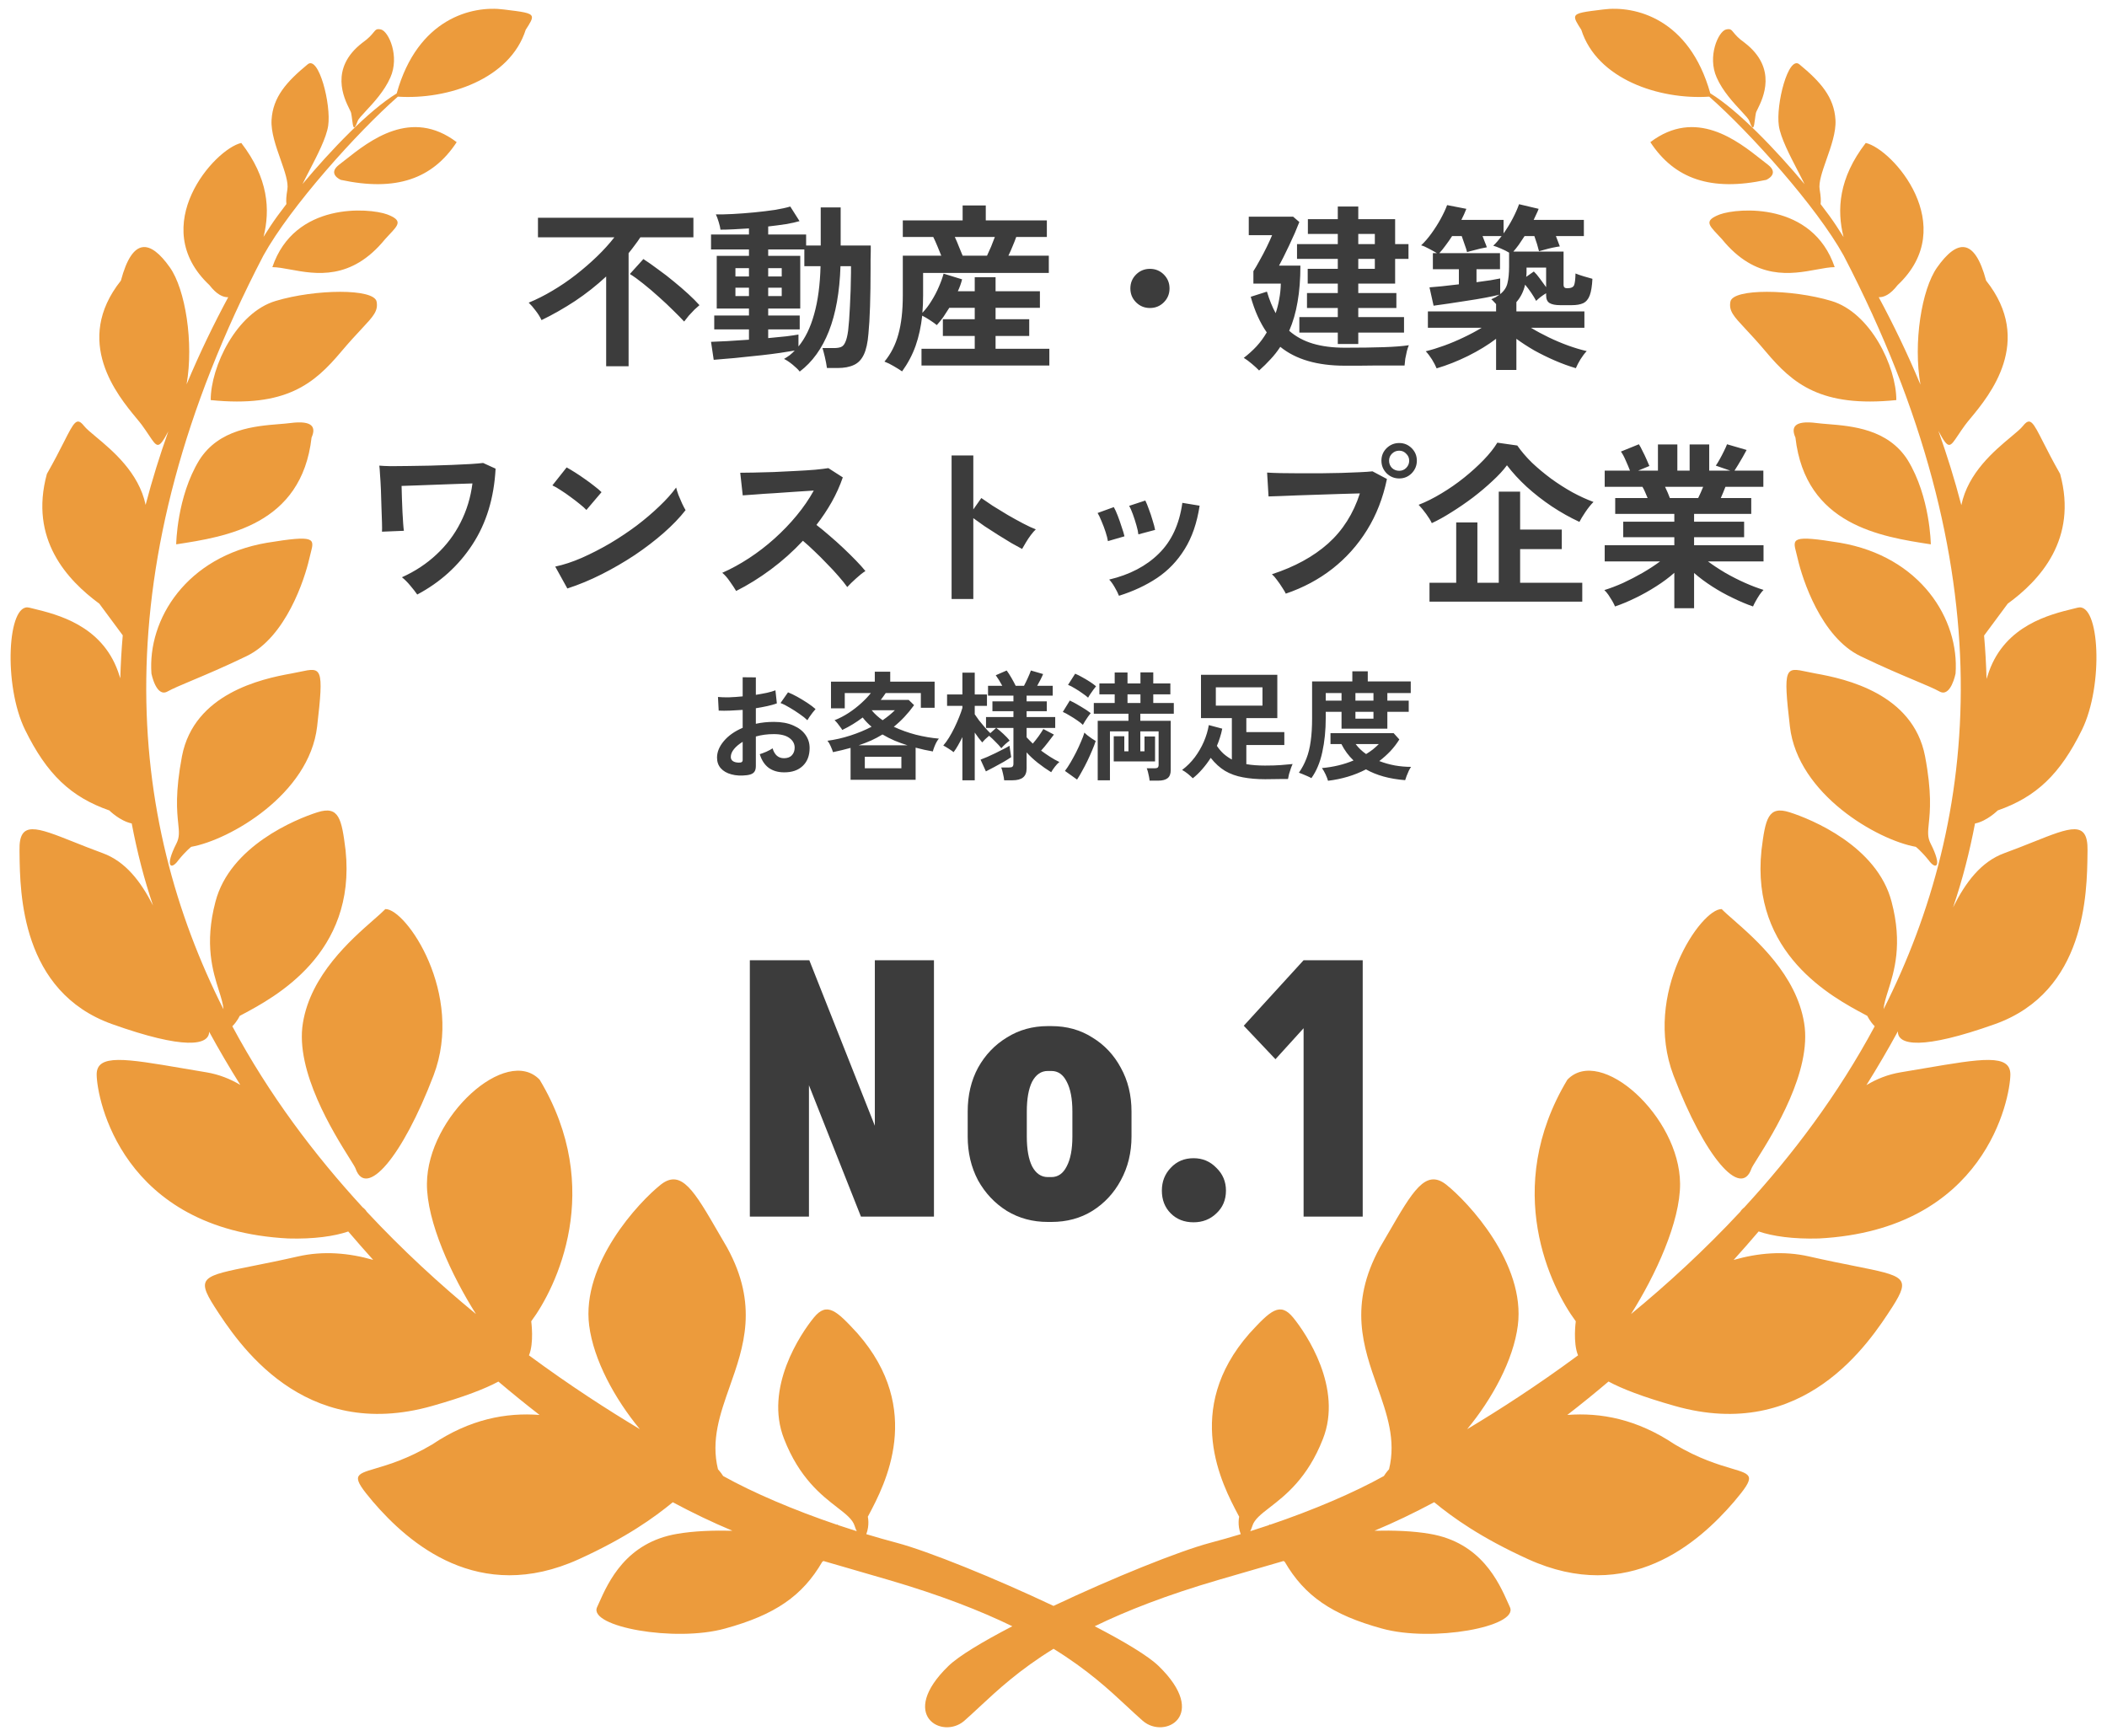 <svg width="142" height="117" viewBox="0 0 142 117" fill="none" xmlns="http://www.w3.org/2000/svg">
<path fill-rule="evenodd" clip-rule="evenodd" d="M26.813 6.514C30.198 6.734 34.378 5.323 35.429 2.008C35.731 1.539 35.905 1.269 35.836 1.094C35.744 0.857 35.211 0.792 33.956 0.639C31.819 0.358 28.144 1.237 26.734 6.299C24.863 7.435 22.291 10.126 20.388 12.405C20.523 12.126 20.684 11.815 20.854 11.488L20.854 11.488C21.386 10.463 21.997 9.286 22.117 8.478C22.33 7.038 21.478 3.714 20.733 4.337C19.312 5.51 18.39 6.541 18.301 8.087C18.255 8.893 18.594 9.859 18.905 10.742C19.19 11.553 19.451 12.295 19.366 12.78C19.289 13.224 19.276 13.54 19.302 13.753C18.858 14.328 18.49 14.836 18.23 15.233C18.076 15.47 17.919 15.713 17.761 15.963C18.219 14.135 18.087 12.005 16.261 9.635C14.45 10.043 9.871 15.234 14.113 19.216C14.611 19.86 15.041 20.045 15.381 20.032C14.428 21.802 13.469 23.769 12.575 25.905C13.067 23.094 12.492 19.5 11.449 18.024C10.118 16.14 8.929 15.98 8.148 18.913C4.898 23.003 7.928 26.659 9.191 28.184C9.35 28.375 9.48 28.533 9.568 28.654C9.758 28.914 9.911 29.144 10.04 29.337L10.04 29.337C10.31 29.742 10.47 29.982 10.635 29.986C10.815 29.99 11.001 29.716 11.345 29.075C10.781 30.656 10.263 32.31 9.814 34.027C9.354 31.85 7.581 30.371 6.472 29.446C6.107 29.142 5.814 28.897 5.663 28.707C5.171 28.088 4.993 28.439 4.306 29.792C4.027 30.343 3.663 31.059 3.16 31.942C1.953 36.351 4.545 39.106 6.693 40.688L8.273 42.822C8.19 43.775 8.134 44.74 8.107 45.716C8.058 45.56 8.007 45.406 7.953 45.257C6.839 42.143 3.856 41.416 2.272 41.029C2.165 41.003 2.064 40.978 1.971 40.955C0.498 40.581 0.214 46.181 1.687 49.185C3.16 52.189 4.775 53.718 7.367 54.624C7.367 54.624 8.074 55.333 8.877 55.501C9.056 56.448 9.268 57.4 9.515 58.357C9.744 59.24 10.011 60.132 10.314 61.033C9.489 59.411 8.458 58.065 6.924 57.504C6.209 57.243 5.566 56.987 4.993 56.758C2.446 55.745 1.271 55.277 1.315 57.309C1.316 57.382 1.317 57.458 1.317 57.539L1.317 57.539L1.317 57.539C1.349 60.202 1.429 66.832 7.545 69.023C12.418 70.76 14.088 70.465 14.096 69.541C14.748 70.737 15.45 71.933 16.195 73.124C15.511 72.717 14.76 72.418 13.917 72.276C13.362 72.184 12.837 72.095 12.344 72.011L12.343 72.01C8.442 71.346 6.5 71.015 6.515 72.436C6.533 74.035 8.184 82.888 19.42 83.474C21.152 83.524 22.54 83.323 23.471 83.003C24.021 83.648 24.581 84.286 25.15 84.917C23.517 84.451 21.797 84.297 20.093 84.683C18.886 84.958 17.873 85.16 17.039 85.326C13.656 86.001 13.196 86.093 14.449 88.061C16.029 90.514 20.413 97.233 29.128 94.762C31.291 94.15 32.697 93.6 33.589 93.12C34.505 93.896 35.43 94.647 36.363 95.369C34.11 95.197 31.675 95.648 29.128 97.357C27.488 98.33 26.178 98.718 25.311 98.975C23.879 99.399 23.653 99.466 25.134 101.215C27.531 104.006 32.252 108.165 39.015 105.09C42.221 103.632 44.095 102.278 45.341 101.253C46.687 101.973 48.029 102.616 49.361 103.173C48.074 103.144 46.771 103.186 45.636 103.383C42.186 103.965 40.999 106.626 40.366 108.046C40.321 108.145 40.28 108.239 40.24 108.325C39.637 109.64 45.476 110.707 48.867 109.765C52.239 108.841 54.085 107.561 55.416 105.268L55.426 105.261L55.439 105.252L55.463 105.235L55.495 105.213L56.513 105.508L56.516 105.509L56.517 105.509L56.522 105.51C57.743 105.864 58.868 106.19 59.907 106.494C63.388 107.513 66.083 108.568 68.224 109.611C66.225 110.648 64.617 111.612 63.919 112.289C60.493 115.613 63.511 117.266 64.984 115.986C65.319 115.692 65.659 115.376 66.017 115.042C67.24 113.904 68.69 112.554 71.001 111.13C73.312 112.554 74.763 113.904 75.985 115.043L75.985 115.043L75.986 115.044L75.987 115.044L75.987 115.045C76.345 115.378 76.683 115.693 77.018 115.986C78.492 117.266 81.509 115.613 78.083 112.289C77.385 111.612 75.777 110.648 73.778 109.611C75.918 108.568 78.614 107.512 82.095 106.494C83.136 106.189 84.264 105.862 85.489 105.508L86.506 105.213C86.556 105.249 86.585 105.268 86.585 105.268C87.916 107.561 89.763 108.841 93.135 109.765C96.525 110.707 102.365 109.64 101.761 108.325C101.747 108.293 101.732 108.26 101.717 108.226C101.691 108.169 101.664 108.109 101.636 108.046L101.636 108.046C101.003 106.626 99.816 103.965 96.365 103.383C95.228 103.185 93.921 103.144 92.632 103.173C93.965 102.615 95.309 101.971 96.655 101.25C97.902 102.275 99.776 103.63 102.986 105.09C109.748 108.165 114.47 104.006 116.866 101.215C118.347 99.466 118.121 99.399 116.69 98.975C115.823 98.718 114.513 98.33 112.872 97.357C110.321 95.645 107.882 95.196 105.626 95.369C106.561 94.646 107.488 93.894 108.406 93.116C109.297 93.598 110.705 94.149 112.873 94.762C121.588 97.233 125.972 90.514 127.552 88.061C128.805 86.093 128.345 86.001 124.962 85.326C124.128 85.16 123.116 84.958 121.908 84.683C120.199 84.296 118.474 84.452 116.838 84.921C117.409 84.288 117.971 83.647 118.523 83C119.454 83.321 120.845 83.524 122.583 83.474C133.818 82.888 135.469 74.035 135.487 72.436C135.503 71.015 133.56 71.346 129.66 72.01C129.166 72.094 128.641 72.184 128.085 72.276C127.233 72.419 126.475 72.723 125.786 73.138C126.539 71.932 127.248 70.722 127.907 69.512C127.88 70.459 129.534 70.778 134.458 69.023C140.574 66.832 140.653 60.202 140.685 57.539C140.686 57.459 140.687 57.382 140.688 57.309C140.717 55.28 139.555 55.743 137.02 56.754L137.019 56.754L137.019 56.754C136.444 56.984 135.798 57.241 135.079 57.504C133.505 58.08 132.46 59.481 131.625 61.159C131.947 60.21 132.229 59.269 132.469 58.339C132.715 57.39 132.926 56.445 133.104 55.505C133.915 55.345 134.635 54.624 134.635 54.624C137.227 53.718 138.842 52.189 140.315 49.185C141.788 46.181 141.505 40.581 140.031 40.955C139.938 40.978 139.837 41.003 139.73 41.029C138.146 41.416 135.163 42.143 134.049 45.257C133.99 45.42 133.934 45.589 133.882 45.761C133.856 44.775 133.8 43.8 133.716 42.837L135.309 40.688C137.456 39.124 140.048 36.351 138.841 31.942C138.338 31.059 137.975 30.343 137.695 29.792C137.008 28.439 136.83 28.088 136.338 28.707C136.187 28.897 135.894 29.142 135.529 29.446L135.529 29.446L135.529 29.446C134.417 30.374 132.637 31.859 132.183 34.047C131.73 32.31 131.207 30.638 130.636 29.041C130.992 29.706 131.182 29.99 131.365 29.986C131.53 29.982 131.69 29.742 131.96 29.337C132.089 29.144 132.242 28.914 132.433 28.654C132.52 28.533 132.65 28.375 132.809 28.184C134.072 26.659 137.102 23.003 133.853 18.913C133.072 15.98 131.882 16.14 130.551 18.024C129.505 19.504 128.931 23.112 129.429 25.927C128.533 23.783 127.572 21.808 126.615 20.031C126.956 20.047 127.388 19.863 127.889 19.216C132.131 15.234 127.552 10.043 125.741 9.635C123.91 12.012 123.783 14.147 124.245 15.978C124.079 15.716 123.915 15.462 123.754 15.215C123.498 14.823 123.136 14.322 122.699 13.757C122.726 13.544 122.713 13.227 122.636 12.78C122.551 12.295 122.812 11.553 123.097 10.742C123.408 9.859 123.747 8.893 123.701 8.087C123.612 6.541 122.689 5.51 121.269 4.337C120.524 3.714 119.672 7.038 119.885 8.478C120.004 9.286 120.616 10.463 121.148 11.488C121.319 11.818 121.482 12.131 121.617 12.412C119.717 10.133 117.14 7.434 115.263 6.289C113.851 1.236 110.18 0.358 108.044 0.639C106.789 0.792 106.256 0.857 106.164 1.094C106.095 1.269 106.269 1.539 106.571 2.008C107.622 5.325 111.806 6.736 115.192 6.514C117.941 8.934 122.429 13.93 124.251 17.224C135.232 38.338 133.416 55.2 126.943 68.022C126.966 67.666 127.095 67.257 127.249 66.769C127.657 65.48 128.239 63.639 127.481 60.775C126.505 57.024 122.068 55.211 120.612 54.749C119.157 54.287 118.979 55.176 118.713 57.309C117.985 64.284 123.482 67.212 125.693 68.389L125.848 68.472C125.848 68.472 126.006 68.829 126.345 69.172C123.873 73.779 120.81 77.845 117.555 81.38C117.434 81.473 117.345 81.569 117.289 81.667C114.879 84.256 112.369 86.555 109.922 88.569C111.576 85.95 113.248 82.333 113.228 79.777C113.193 75.245 107.85 70.445 105.631 72.774C101.212 80.133 104.531 86.817 106.199 89.056C106.199 89.056 105.998 90.516 106.353 91.352C103.571 93.407 100.989 95.063 98.877 96.328C100.575 94.274 101.996 91.663 102.293 89.34C102.826 85.18 98.956 81.02 97.448 79.829C96.075 78.775 95.205 80.278 93.572 83.1L93.57 83.103L93.569 83.104L93.564 83.112C93.384 83.424 93.194 83.753 92.992 84.096C90.879 87.952 91.88 90.788 92.818 93.447C93.472 95.299 94.095 97.064 93.614 99.027C93.614 99.027 93.415 99.245 93.265 99.486C91.247 100.61 88.52 101.776 85.585 102.772C85.576 102.757 85.568 102.749 85.559 102.749C85.548 102.748 85.536 102.762 85.521 102.794C85.104 102.934 84.683 103.072 84.259 103.205C84.31 103.109 84.358 102.991 84.401 102.85C84.537 102.405 84.987 102.056 85.584 101.594C86.632 100.783 88.129 99.623 89.158 96.984C90.507 93.553 88.04 89.892 87.153 88.807C86.265 87.723 85.626 88.328 84.206 89.874C79.697 95.015 82.372 100.071 83.441 102.091L83.514 102.228C83.514 102.228 83.379 102.784 83.618 103.403C82.936 103.61 82.249 103.806 81.562 103.988C79.453 104.548 74.968 106.362 71.001 108.24C67.034 106.362 62.549 104.548 60.44 103.988C59.753 103.806 59.065 103.61 58.383 103.403C58.621 102.784 58.486 102.228 58.486 102.228L58.559 102.091C59.628 100.071 62.303 95.015 57.794 89.874C56.374 88.328 55.735 87.723 54.848 88.807C53.96 89.892 51.493 93.553 52.842 96.984C53.871 99.623 55.368 100.783 56.416 101.594C57.013 102.056 57.464 102.405 57.599 102.85C57.642 102.991 57.69 103.109 57.741 103.205C57.318 103.072 56.897 102.934 56.481 102.794C56.466 102.762 56.454 102.748 56.442 102.749C56.434 102.749 56.425 102.757 56.416 102.772C53.48 101.776 50.753 100.61 48.736 99.485C48.585 99.244 48.387 99.027 48.387 99.027C47.906 97.064 48.529 95.299 49.182 93.447C50.121 90.788 51.122 87.952 49.008 84.096C48.804 83.749 48.612 83.416 48.429 83.1L48.429 83.1C46.796 80.278 45.926 78.775 44.553 79.829C43.044 81.02 39.175 85.18 39.707 89.34C40.005 91.662 41.425 94.273 43.123 96.327C41.011 95.062 38.43 93.406 35.649 91.352C36.003 90.515 35.802 89.056 35.802 89.056C37.47 86.817 40.789 80.133 36.37 72.774C34.151 70.445 28.808 75.245 28.773 79.777C28.753 82.332 30.424 85.949 32.078 88.568C29.632 86.554 27.124 84.256 24.714 81.668C24.657 81.57 24.569 81.472 24.446 81.379C21.191 77.844 18.129 73.779 15.658 69.172C15.997 68.829 16.154 68.472 16.154 68.472L16.31 68.389C18.521 67.212 24.018 64.284 23.29 57.309C23.024 55.176 22.846 54.287 21.391 54.749C19.935 55.211 15.498 57.024 14.521 60.775C13.764 63.639 14.346 65.48 14.754 66.769C14.908 67.258 15.037 67.667 15.06 68.023C8.586 55.202 6.769 38.339 17.751 17.224C19.576 13.924 24.078 8.916 26.813 6.514ZM10.206 45.399C9.94 41.737 12.567 37.506 17.998 36.582C21.261 36.048 21.197 36.291 20.942 37.262L20.942 37.262L20.942 37.263C20.908 37.391 20.871 37.531 20.838 37.684C20.537 38.999 19.276 42.946 16.614 44.225C15.142 44.938 13.895 45.463 12.947 45.862L12.947 45.862L12.947 45.862L12.947 45.862C12.192 46.18 11.627 46.418 11.289 46.607C10.526 47.034 10.206 45.399 10.206 45.399ZM21.372 48.972C20.839 53.54 15.479 56.615 12.887 57.077C12.887 57.077 12.532 57.344 12.017 57.984C11.538 58.659 11.076 58.446 11.893 56.846C12.107 56.426 12.07 56.067 12.01 55.49C11.927 54.676 11.798 53.428 12.266 50.962C13.082 46.75 17.626 45.754 19.614 45.399C19.839 45.359 20.043 45.316 20.226 45.277L20.226 45.276L20.227 45.276C21.674 44.969 21.844 44.932 21.372 48.972ZM23.554 78.068C23.78 78.429 23.933 78.672 23.964 78.764C24.674 80.808 27.106 78.017 29.218 72.489C31.313 66.979 27.355 61.237 25.97 61.273C25.785 61.465 25.507 61.709 25.171 62.003C23.646 63.341 20.938 65.716 20.414 68.952C19.874 72.198 22.505 76.394 23.554 78.068ZM11.875 36.689C15.247 36.173 20.324 35.391 20.998 29.49C21.3 28.814 21.105 28.317 19.578 28.512C19.352 28.541 19.09 28.563 18.804 28.586C17.182 28.718 14.764 28.916 13.437 31.001C11.91 33.489 11.875 36.689 11.875 36.689ZM14.2 26.966C19.277 27.481 21.176 25.864 22.986 23.713C23.543 23.052 23.999 22.563 24.359 22.178C25.17 21.31 25.493 20.963 25.383 20.335C25.223 19.429 21.247 19.482 18.584 20.282C15.94 21.064 14.2 24.708 14.2 26.966ZM19.568 18.166C19.108 18.082 18.698 18.006 18.355 18.006C19.846 13.598 24.869 14.007 26.094 14.451C27.142 14.852 26.865 15.146 26.251 15.799C26.158 15.898 26.057 16.005 25.952 16.122C23.673 18.922 21.274 18.48 19.568 18.166ZM22.968 12.123C26.678 12.922 29.145 12.069 30.778 9.581C27.717 7.261 24.921 9.471 23.282 10.767L23.282 10.767C23.125 10.891 22.979 11.007 22.844 11.109C22.045 11.732 22.968 12.123 22.968 12.123ZM23.554 7.361C23.613 7.48 23.655 7.565 23.663 7.607C23.693 7.751 23.714 7.917 23.733 8.072V8.072C23.793 8.547 23.838 8.91 24.106 8.158C24.151 8.024 24.369 7.79 24.658 7.479L24.658 7.479C25.172 6.928 25.91 6.135 26.307 5.225C26.946 3.803 26.201 2.132 25.686 1.99C25.39 1.921 25.33 1.994 25.17 2.189C25.043 2.345 24.852 2.579 24.426 2.879C22.184 4.605 23.192 6.632 23.554 7.361ZM131.794 45.399C132.06 41.737 129.433 37.506 124.002 36.582C120.739 36.048 120.803 36.291 121.058 37.262C121.092 37.39 121.129 37.531 121.162 37.684C121.463 38.999 122.724 42.946 125.386 44.225C126.859 44.938 128.105 45.463 129.053 45.862C129.808 46.18 130.373 46.418 130.711 46.607C131.474 47.034 131.794 45.399 131.794 45.399ZM129.114 57.077C126.523 56.615 121.162 53.54 120.63 48.972C120.157 44.932 120.328 44.969 121.775 45.276L121.775 45.276L121.775 45.277C121.958 45.316 122.162 45.359 122.387 45.399C124.375 45.754 128.919 46.75 129.736 50.962C130.203 53.428 130.075 54.676 129.991 55.49C129.932 56.067 129.895 56.426 130.108 56.846C130.925 58.446 130.463 58.659 129.984 57.984C129.469 57.344 129.114 57.077 129.114 57.077ZM118.449 78.068C118.223 78.429 118.07 78.672 118.039 78.764C117.329 80.808 114.897 78.017 112.785 72.489C110.69 66.979 114.648 61.237 116.033 61.273C116.218 61.465 116.496 61.709 116.832 62.003L116.832 62.003C118.357 63.341 121.065 65.716 121.589 68.952C122.129 72.198 119.498 76.394 118.449 78.068ZM130.126 36.689C126.753 36.173 121.677 35.391 121.002 29.49C120.7 28.814 120.896 28.317 122.422 28.512C122.648 28.541 122.91 28.563 123.196 28.586C124.818 28.718 127.236 28.916 128.564 31.001C130.09 33.489 130.126 36.689 130.126 36.689ZM127.802 26.966C122.725 27.481 120.826 25.864 119.015 23.713C118.459 23.052 118.003 22.563 117.643 22.178C116.832 21.31 116.508 20.963 116.619 20.335C116.779 19.429 120.755 19.482 123.417 20.282C126.062 21.064 127.802 24.708 127.802 26.966ZM123.648 18.006C123.304 18.006 122.895 18.082 122.435 18.166C120.729 18.48 118.329 18.922 116.051 16.122C115.945 16.005 115.844 15.898 115.751 15.799C115.137 15.146 114.861 14.852 115.909 14.451C117.133 14.007 122.157 13.598 123.648 18.006ZM111.224 9.581C112.857 12.069 115.324 12.922 119.034 12.123C119.034 12.123 119.957 11.732 119.158 11.109C119.023 11.007 118.876 10.891 118.719 10.767L118.719 10.767C117.08 9.471 114.285 7.261 111.224 9.581ZM118.449 7.361L118.449 7.361C118.811 6.632 119.819 4.605 117.577 2.879C117.151 2.579 116.96 2.345 116.832 2.189C116.673 1.994 116.613 1.921 116.317 1.99C115.802 2.132 115.056 3.803 115.695 5.225C116.093 6.135 116.831 6.928 117.345 7.479L117.345 7.479C117.634 7.79 117.852 8.024 117.896 8.158C118.164 8.91 118.21 8.547 118.269 8.072L118.27 8.072C118.289 7.917 118.31 7.751 118.34 7.607C118.348 7.565 118.39 7.48 118.449 7.361Z" fill="#EC9B3C"/>
<path d="M40.852 24.684V18.636C40.196 19.244 39.496 19.796 38.752 20.292C38.008 20.78 37.256 21.208 36.496 21.576C36.4 21.368 36.268 21.156 36.1 20.94C35.94 20.724 35.784 20.544 35.632 20.4C36.16 20.184 36.692 19.916 37.228 19.596C37.772 19.276 38.296 18.92 38.8 18.528C39.312 18.128 39.788 17.716 40.228 17.292C40.676 16.86 41.068 16.428 41.404 15.996H36.256V14.676H46.732V15.996H43.156C43.036 16.18 42.908 16.36 42.772 16.536C42.644 16.712 42.508 16.888 42.364 17.064V24.684H40.852ZM46.108 21.672C45.916 21.464 45.668 21.212 45.364 20.916C45.068 20.62 44.744 20.316 44.392 20.004C44.04 19.684 43.692 19.388 43.348 19.116C43.012 18.844 42.712 18.628 42.448 18.468L43.36 17.46C43.68 17.668 44.016 17.904 44.368 18.168C44.728 18.424 45.08 18.696 45.424 18.984C45.768 19.264 46.088 19.54 46.384 19.812C46.68 20.084 46.932 20.336 47.14 20.568C47.052 20.64 46.94 20.74 46.804 20.868C46.676 20.996 46.548 21.132 46.42 21.276C46.3 21.42 46.196 21.552 46.108 21.672ZM53.896 25.044C53.792 24.908 53.632 24.752 53.416 24.576C53.2 24.4 53.008 24.272 52.84 24.192C52.976 24.112 53.104 24.028 53.224 23.94C53.344 23.844 53.456 23.74 53.56 23.628C53.288 23.676 52.96 23.728 52.576 23.784C52.192 23.84 51.784 23.892 51.352 23.94C50.92 23.988 50.496 24.032 50.08 24.072C49.664 24.12 49.284 24.156 48.94 24.18C48.596 24.212 48.316 24.236 48.1 24.252L47.92 23.04C48.184 23.032 48.544 23.016 49 22.992C49.464 22.96 49.956 22.928 50.476 22.896V22.2H48.136V21.264H50.476V20.796H48.304V17.244H50.476V16.812H47.92V15.804H50.476V15.396C50.116 15.42 49.768 15.44 49.432 15.456C49.104 15.472 48.812 15.48 48.556 15.48C48.54 15.344 48.5 15.172 48.436 14.964C48.372 14.748 48.308 14.576 48.244 14.448C48.556 14.456 48.94 14.448 49.396 14.424C49.852 14.4 50.328 14.364 50.824 14.316C51.32 14.268 51.784 14.212 52.216 14.148C52.648 14.076 52.996 14 53.26 13.92L53.884 14.904C53.644 14.976 53.336 15.044 52.96 15.108C52.592 15.164 52.196 15.216 51.772 15.264V15.804H54.328V16.548H55.312V13.98H56.656V16.548H58.684C58.684 16.612 58.684 16.736 58.684 16.92C58.684 17.104 58.68 17.304 58.672 17.52C58.672 17.736 58.672 17.928 58.672 18.096C58.672 19.04 58.66 19.888 58.636 20.64C58.612 21.392 58.576 22.008 58.528 22.488C58.48 23.096 58.376 23.568 58.216 23.904C58.056 24.24 57.832 24.472 57.544 24.6C57.256 24.736 56.892 24.804 56.452 24.804H55.732C55.7 24.572 55.652 24.32 55.588 24.048C55.524 23.784 55.472 23.588 55.432 23.46H56.2C56.4 23.46 56.56 23.436 56.68 23.388C56.8 23.34 56.896 23.232 56.968 23.064C57.048 22.896 57.112 22.636 57.16 22.284C57.208 21.884 57.248 21.34 57.28 20.652C57.32 19.956 57.344 19.2 57.352 18.384V17.94H56.644C56.588 19.676 56.328 21.136 55.864 22.32C55.4 23.496 54.744 24.404 53.896 25.044ZM53.812 23.352C54.268 22.8 54.62 22.076 54.868 21.18C55.124 20.276 55.268 19.196 55.3 17.94H54.208V16.812H51.772V17.244H53.932V20.796H51.772V21.264H53.896V22.2H51.772V22.788C52.22 22.748 52.628 22.708 52.996 22.668C53.364 22.62 53.636 22.58 53.812 22.548V23.352ZM49.564 19.956H50.476V19.392H49.564V19.956ZM51.772 19.956H52.684V19.392H51.772V19.956ZM49.564 18.636H50.476V18.072H49.564V18.636ZM51.772 18.636H52.684V18.072H51.772V18.636ZM60.796 25.032C60.62 24.912 60.428 24.792 60.22 24.672C60.02 24.552 59.816 24.452 59.608 24.372C60.04 23.852 60.352 23.24 60.544 22.536C60.744 21.824 60.844 20.952 60.844 19.92V17.232H63.436C63.356 17.024 63.268 16.808 63.172 16.584C63.076 16.352 62.984 16.148 62.896 15.972H60.844V14.856H64.876V13.848H66.436V14.856H70.552V15.972H68.488C68.424 16.156 68.344 16.36 68.248 16.584C68.16 16.808 68.064 17.024 67.96 17.232H70.684V18.396H62.212V19.92C62.212 20.12 62.208 20.32 62.2 20.52C62.192 20.712 62.18 20.9 62.164 21.084C62.388 20.852 62.592 20.584 62.776 20.28C62.968 19.976 63.132 19.664 63.268 19.344C63.412 19.016 63.52 18.716 63.592 18.444L64.84 18.828C64.808 18.956 64.768 19.088 64.72 19.224C64.672 19.36 64.616 19.496 64.552 19.632H65.692V18.684H67.096V19.632H70.084V20.748H67.096V21.516H69.364V22.644H67.096V23.508H70.72V24.636H62.104V23.508H65.692V22.644H63.544V21.516H65.692V20.748H63.976C63.848 20.956 63.716 21.16 63.58 21.36C63.444 21.552 63.296 21.736 63.136 21.912C63.008 21.808 62.852 21.696 62.668 21.576C62.484 21.456 62.312 21.356 62.152 21.276C62.072 22.012 61.924 22.688 61.708 23.304C61.492 23.912 61.188 24.488 60.796 25.032ZM64.876 17.232H66.52C66.608 17.048 66.7 16.844 66.796 16.62C66.892 16.388 66.976 16.172 67.048 15.972H64.348C64.444 16.172 64.536 16.388 64.624 16.62C64.72 16.844 64.804 17.048 64.876 17.232ZM77.5 20.76C77.132 20.76 76.82 20.632 76.564 20.376C76.308 20.12 76.18 19.808 76.18 19.44C76.18 19.072 76.308 18.76 76.564 18.504C76.82 18.248 77.132 18.12 77.5 18.12C77.868 18.12 78.18 18.248 78.436 18.504C78.692 18.76 78.82 19.072 78.82 19.44C78.82 19.808 78.692 20.12 78.436 20.376C78.18 20.632 77.868 20.76 77.5 20.76ZM90.16 23.184V22.416H87.568V21.372H90.16V20.76H88.084V19.752H90.16V19.116H88.132V18.12H90.16V17.448H87.412V16.452H90.16V15.768H88.144V14.772H90.16V13.92H91.54V14.772H94.024V16.452H94.924V17.448H94.024V19.116H91.54V19.752H94.108V20.76H91.54V21.372H94.624V22.416H91.54V23.184H90.16ZM84.856 24.972C84.744 24.852 84.584 24.704 84.376 24.528C84.168 24.352 83.984 24.216 83.824 24.12C84.128 23.888 84.412 23.632 84.676 23.352C84.94 23.064 85.172 22.748 85.372 22.404C84.916 21.748 84.556 20.948 84.292 20.004L85.384 19.656C85.552 20.216 85.748 20.7 85.972 21.108C86.076 20.804 86.156 20.488 86.212 20.16C86.276 19.824 86.312 19.476 86.32 19.116H84.472V18.276C84.592 18.092 84.732 17.852 84.892 17.556C85.06 17.26 85.22 16.956 85.372 16.644C85.524 16.332 85.644 16.068 85.732 15.852H84.16V14.604H87.148L87.568 14.964C87.488 15.172 87.388 15.416 87.268 15.696C87.148 15.968 87.02 16.248 86.884 16.536C86.748 16.824 86.62 17.088 86.5 17.328C86.38 17.568 86.28 17.76 86.2 17.904H87.64C87.64 18.816 87.576 19.632 87.448 20.352C87.328 21.064 87.14 21.712 86.884 22.296C87.332 22.688 87.864 22.976 88.48 23.16C89.096 23.344 89.816 23.436 90.64 23.436C91.664 23.436 92.532 23.424 93.244 23.4C93.964 23.376 94.532 23.332 94.948 23.268C94.908 23.356 94.864 23.488 94.816 23.664C94.776 23.832 94.74 24.004 94.708 24.18C94.684 24.356 94.668 24.508 94.66 24.636C94.436 24.636 94.148 24.636 93.796 24.636C93.452 24.636 93.084 24.636 92.692 24.636C92.3 24.644 91.924 24.648 91.564 24.648C91.204 24.648 90.896 24.648 90.64 24.648C88.776 24.648 87.324 24.224 86.284 23.376C86.092 23.672 85.876 23.948 85.636 24.204C85.396 24.468 85.136 24.724 84.856 24.972ZM91.54 16.452H92.656V15.768H91.54V16.452ZM91.54 18.12H92.656V17.448H91.54V18.12ZM100.828 24.936V22.836C100.292 23.244 99.664 23.628 98.944 23.988C98.232 24.34 97.524 24.62 96.82 24.828C96.748 24.652 96.644 24.452 96.508 24.228C96.372 24.012 96.232 23.828 96.088 23.676C96.48 23.58 96.896 23.452 97.336 23.292C97.776 23.132 98.212 22.948 98.644 22.74C99.084 22.532 99.488 22.316 99.856 22.092H96.232V20.988H100.828V20.496C100.772 20.432 100.716 20.372 100.66 20.316C100.612 20.26 100.56 20.212 100.504 20.172C100.616 20.124 100.716 20.076 100.804 20.028C100.892 19.972 100.976 19.916 101.056 19.86C100.808 19.924 100.492 19.992 100.108 20.064C99.724 20.136 99.316 20.204 98.884 20.268C98.452 20.332 98.036 20.396 97.636 20.46C97.236 20.516 96.896 20.564 96.616 20.604L96.34 19.368C96.524 19.352 96.796 19.328 97.156 19.296C97.516 19.256 97.904 19.212 98.32 19.164V18.144H96.568V17.064H96.844C96.7 16.976 96.52 16.876 96.304 16.764C96.088 16.644 95.912 16.568 95.776 16.536C96.016 16.312 96.248 16.044 96.472 15.732C96.704 15.412 96.912 15.084 97.096 14.748C97.28 14.412 97.424 14.104 97.528 13.824L98.824 14.076C98.776 14.196 98.724 14.32 98.668 14.448C98.612 14.568 98.552 14.692 98.488 14.82H101.332V15.732C101.556 15.42 101.76 15.088 101.944 14.736C102.128 14.384 102.272 14.06 102.376 13.764L103.696 14.076C103.656 14.188 103.604 14.308 103.54 14.436C103.484 14.556 103.424 14.684 103.36 14.82H106.744V15.912H104.86C104.972 16.192 105.06 16.424 105.124 16.608C104.996 16.624 104.836 16.652 104.644 16.692C104.46 16.732 104.284 16.776 104.116 16.824C103.948 16.864 103.816 16.9 103.72 16.932C103.688 16.796 103.644 16.636 103.588 16.452C103.532 16.268 103.472 16.088 103.408 15.912H102.748C102.62 16.112 102.492 16.304 102.364 16.488C102.236 16.664 102.112 16.82 101.992 16.956H105.376V19.212C105.376 19.356 105.456 19.428 105.616 19.428C105.872 19.428 106.028 19.36 106.084 19.224C106.14 19.088 106.172 18.824 106.18 18.432C106.308 18.488 106.492 18.552 106.732 18.624C106.972 18.696 107.168 18.752 107.32 18.792C107.296 19.28 107.236 19.652 107.14 19.908C107.044 20.164 106.896 20.34 106.696 20.436C106.504 20.524 106.248 20.568 105.928 20.568H105.148C104.828 20.568 104.588 20.52 104.428 20.424C104.276 20.328 104.2 20.156 104.2 19.908V19.764C104.08 19.836 103.956 19.92 103.828 20.016C103.708 20.112 103.608 20.2 103.528 20.28C103.44 20.112 103.328 19.928 103.192 19.728C103.056 19.528 102.92 19.348 102.784 19.188C102.68 19.644 102.484 20.036 102.196 20.364V20.988H106.78V22.092H103.18C103.548 22.316 103.948 22.532 104.38 22.74C104.812 22.948 105.248 23.132 105.688 23.292C106.136 23.452 106.552 23.576 106.936 23.664C106.792 23.816 106.652 24 106.516 24.216C106.38 24.44 106.276 24.64 106.204 24.816C105.74 24.68 105.268 24.508 104.788 24.3C104.308 24.092 103.844 23.864 103.396 23.616C102.956 23.36 102.556 23.1 102.196 22.836V24.936H100.828ZM101.104 19.824C101.368 19.616 101.532 19.368 101.596 19.08C101.668 18.792 101.704 18.416 101.704 17.952V17.028C101.56 16.94 101.376 16.848 101.152 16.752C100.928 16.656 100.756 16.592 100.636 16.56C100.732 16.472 100.828 16.372 100.924 16.26C101.02 16.148 101.112 16.032 101.2 15.912H99.916C99.972 16.048 100.024 16.184 100.072 16.32C100.128 16.448 100.172 16.564 100.204 16.668C100.1 16.684 99.96 16.712 99.784 16.752C99.608 16.792 99.436 16.836 99.268 16.884C99.1 16.924 98.968 16.96 98.872 16.992C98.84 16.856 98.788 16.692 98.716 16.5C98.652 16.3 98.584 16.104 98.512 15.912H97.864C97.72 16.136 97.572 16.348 97.42 16.548C97.276 16.748 97.136 16.92 97 17.064H101.092V18.144H99.508V19.02C99.86 18.972 100.176 18.928 100.456 18.888C100.744 18.84 100.96 18.8 101.104 18.768V19.824ZM104.2 19.356V18.036H102.88C102.88 18.148 102.88 18.256 102.88 18.36C102.88 18.464 102.872 18.564 102.856 18.66L103.372 18.3C103.5 18.42 103.636 18.58 103.78 18.78C103.932 18.98 104.072 19.172 104.2 19.356ZM28.12 40.072C27.992 39.888 27.836 39.688 27.652 39.472C27.468 39.248 27.28 39.06 27.088 38.908C27.976 38.508 28.752 37.996 29.416 37.372C30.088 36.748 30.628 36.032 31.036 35.224C31.452 34.408 31.72 33.528 31.84 32.584C31.528 32.592 31.16 32.604 30.736 32.62C30.312 32.636 29.872 32.652 29.416 32.668C28.968 32.684 28.536 32.7 28.12 32.716C27.704 32.732 27.352 32.744 27.064 32.752C27.072 33.016 27.08 33.3 27.088 33.604C27.104 33.908 27.116 34.208 27.124 34.504C27.14 34.8 27.156 35.064 27.172 35.296C27.188 35.52 27.204 35.68 27.22 35.776L25.744 35.836C25.752 35.724 25.752 35.52 25.744 35.224C25.736 34.92 25.724 34.576 25.708 34.192C25.7 33.8 25.688 33.412 25.672 33.028C25.656 32.636 25.636 32.292 25.612 31.996C25.596 31.692 25.58 31.488 25.564 31.384C25.732 31.4 25.992 31.412 26.344 31.42C26.696 31.42 27.1 31.416 27.556 31.408C28.02 31.4 28.5 31.392 28.996 31.384C29.5 31.368 29.988 31.352 30.46 31.336C30.932 31.312 31.352 31.292 31.72 31.276C32.088 31.252 32.368 31.228 32.56 31.204L33.4 31.588C33.296 33.564 32.776 35.268 31.84 36.7C30.912 38.124 29.672 39.248 28.12 40.072ZM38.236 39.664L37.42 38.188C37.988 38.068 38.584 37.872 39.208 37.6C39.84 37.32 40.472 36.996 41.104 36.628C41.736 36.252 42.336 35.852 42.904 35.428C43.472 34.996 43.984 34.56 44.44 34.12C44.904 33.68 45.28 33.26 45.568 32.86C45.6 32.996 45.652 33.164 45.724 33.364C45.804 33.564 45.888 33.76 45.976 33.952C46.064 34.136 46.14 34.28 46.204 34.384C45.812 34.888 45.32 35.4 44.728 35.92C44.144 36.432 43.496 36.928 42.784 37.408C42.072 37.88 41.328 38.312 40.552 38.704C39.776 39.096 39.004 39.416 38.236 39.664ZM39.52 34.372C39.416 34.26 39.268 34.128 39.076 33.976C38.892 33.824 38.684 33.664 38.452 33.496C38.228 33.328 38.008 33.176 37.792 33.04C37.576 32.896 37.388 32.788 37.228 32.716L38.188 31.504C38.348 31.592 38.536 31.704 38.752 31.84C38.968 31.976 39.188 32.124 39.412 32.284C39.644 32.444 39.86 32.604 40.06 32.764C40.26 32.916 40.42 33.052 40.54 33.172L39.52 34.372ZM49.612 39.832C49.508 39.656 49.368 39.444 49.192 39.196C49.024 38.948 48.852 38.752 48.676 38.608C49.276 38.344 49.876 38.016 50.476 37.624C51.076 37.232 51.648 36.792 52.192 36.304C52.744 35.808 53.244 35.288 53.692 34.744C54.148 34.192 54.532 33.632 54.844 33.064C54.452 33.088 54.02 33.116 53.548 33.148C53.084 33.18 52.62 33.212 52.156 33.244C51.7 33.268 51.284 33.296 50.908 33.328C50.54 33.352 50.256 33.372 50.056 33.388L49.888 31.864C50.088 31.864 50.388 31.86 50.788 31.852C51.188 31.844 51.636 31.832 52.132 31.816C52.628 31.792 53.12 31.768 53.608 31.744C54.104 31.72 54.548 31.692 54.94 31.66C55.34 31.62 55.636 31.584 55.828 31.552L56.8 32.176C56.608 32.736 56.36 33.288 56.056 33.832C55.752 34.368 55.408 34.884 55.024 35.38C55.304 35.596 55.6 35.84 55.912 36.112C56.232 36.384 56.544 36.664 56.848 36.952C57.152 37.24 57.432 37.516 57.688 37.78C57.944 38.044 58.156 38.28 58.324 38.488C58.124 38.616 57.912 38.784 57.688 38.992C57.464 39.192 57.268 39.384 57.1 39.568C56.948 39.352 56.752 39.108 56.512 38.836C56.272 38.556 56.012 38.276 55.732 37.996C55.46 37.708 55.184 37.432 54.904 37.168C54.624 36.896 54.36 36.656 54.112 36.448C53.448 37.16 52.728 37.804 51.952 38.38C51.176 38.956 50.396 39.44 49.612 39.832ZM64.132 40.372V30.7H65.596V34.336L66.136 33.568C66.328 33.704 66.58 33.876 66.892 34.084C67.212 34.284 67.552 34.492 67.912 34.708C68.272 34.916 68.62 35.108 68.956 35.284C69.292 35.46 69.576 35.592 69.808 35.68C69.712 35.768 69.6 35.896 69.472 36.064C69.352 36.224 69.24 36.392 69.136 36.568C69.032 36.736 68.948 36.88 68.884 37C68.692 36.896 68.452 36.764 68.164 36.604C67.884 36.436 67.584 36.252 67.264 36.052C66.952 35.852 66.648 35.656 66.352 35.464C66.064 35.264 65.812 35.084 65.596 34.924V40.372H64.132ZM75.412 40.156C75.348 39.988 75.252 39.796 75.124 39.58C74.996 39.356 74.872 39.184 74.752 39.064C76.136 38.736 77.252 38.152 78.1 37.312C78.956 36.472 79.484 35.332 79.684 33.892L80.848 34.084C80.672 35.244 80.336 36.22 79.84 37.012C79.352 37.804 78.732 38.452 77.98 38.956C77.236 39.452 76.38 39.852 75.412 40.156ZM74.668 36.472C74.644 36.312 74.592 36.108 74.512 35.86C74.432 35.612 74.34 35.368 74.236 35.128C74.14 34.888 74.052 34.704 73.972 34.576L75.064 34.18C75.144 34.316 75.232 34.508 75.328 34.756C75.424 35.004 75.512 35.256 75.592 35.512C75.68 35.76 75.744 35.972 75.784 36.148L74.668 36.472ZM76.72 36.016C76.704 35.856 76.66 35.652 76.588 35.404C76.516 35.148 76.436 34.9 76.348 34.66C76.26 34.412 76.176 34.224 76.096 34.096L77.188 33.736C77.26 33.88 77.34 34.076 77.428 34.324C77.524 34.572 77.608 34.824 77.68 35.08C77.76 35.328 77.816 35.54 77.848 35.716L76.72 36.016ZM86.656 40.012C86.608 39.908 86.528 39.772 86.416 39.604C86.312 39.436 86.196 39.268 86.068 39.1C85.948 38.932 85.832 38.8 85.72 38.704C87.248 38.208 88.508 37.52 89.5 36.64C90.492 35.752 91.208 34.624 91.648 33.256C91.272 33.264 90.844 33.276 90.364 33.292C89.892 33.308 89.404 33.324 88.9 33.34C88.396 33.356 87.912 33.372 87.448 33.388C86.992 33.404 86.592 33.42 86.248 33.436C85.904 33.444 85.652 33.452 85.492 33.46L85.396 31.852C85.628 31.868 85.932 31.88 86.308 31.888C86.692 31.896 87.112 31.9 87.568 31.9C88.024 31.9 88.496 31.9 88.984 31.9C89.472 31.892 89.94 31.884 90.388 31.876C90.844 31.86 91.256 31.844 91.624 31.828C91.992 31.812 92.284 31.792 92.5 31.768L93.472 32.284C93.208 33.564 92.76 34.712 92.128 35.728C91.504 36.736 90.728 37.604 89.8 38.332C88.88 39.052 87.832 39.612 86.656 40.012ZM94.3 32.248C93.972 32.248 93.688 32.132 93.448 31.9C93.216 31.66 93.1 31.376 93.1 31.048C93.1 30.72 93.216 30.44 93.448 30.208C93.688 29.976 93.972 29.86 94.3 29.86C94.628 29.86 94.908 29.976 95.14 30.208C95.372 30.44 95.488 30.72 95.488 31.048C95.488 31.376 95.372 31.66 95.14 31.9C94.908 32.132 94.628 32.248 94.3 32.248ZM94.3 31.732C94.484 31.732 94.64 31.668 94.768 31.54C94.904 31.404 94.972 31.24 94.972 31.048C94.972 30.864 94.904 30.708 94.768 30.58C94.64 30.444 94.484 30.376 94.3 30.376C94.108 30.376 93.944 30.444 93.808 30.58C93.68 30.708 93.616 30.864 93.616 31.048C93.616 31.24 93.68 31.404 93.808 31.54C93.944 31.668 94.108 31.732 94.3 31.732ZM96.34 40.552V39.28H98.14V35.212H99.568V39.28H101.008V33.136H102.448V35.692H105.256V37.012H102.448V39.28H106.636V40.552H96.34ZM96.496 35.26C96.416 35.084 96.288 34.876 96.112 34.636C95.936 34.396 95.768 34.192 95.608 34.024C96.104 33.832 96.616 33.576 97.144 33.256C97.68 32.936 98.192 32.58 98.68 32.188C99.168 31.796 99.608 31.396 100 30.988C100.392 30.58 100.696 30.196 100.912 29.836L102.256 30.028C102.528 30.42 102.86 30.808 103.252 31.192C103.652 31.568 104.084 31.928 104.548 32.272C105.012 32.608 105.488 32.912 105.976 33.184C106.464 33.448 106.936 33.664 107.392 33.832C107.216 34.008 107.036 34.232 106.852 34.504C106.668 34.776 106.532 35 106.444 35.176C105.82 34.888 105.2 34.54 104.584 34.132C103.976 33.724 103.412 33.284 102.892 32.812C102.372 32.332 101.928 31.848 101.56 31.36C101.32 31.688 100.996 32.04 100.588 32.416C100.188 32.792 99.748 33.164 99.268 33.532C98.788 33.892 98.304 34.224 97.816 34.528C97.336 34.832 96.896 35.076 96.496 35.26ZM112.84 40.996V38.608C112.48 38.928 112.072 39.232 111.616 39.52C111.168 39.808 110.704 40.068 110.224 40.3C109.752 40.532 109.292 40.724 108.844 40.876C108.804 40.78 108.744 40.66 108.664 40.516C108.584 40.38 108.496 40.24 108.4 40.096C108.304 39.96 108.212 39.852 108.124 39.772C108.516 39.652 108.936 39.492 109.384 39.292C109.832 39.084 110.272 38.856 110.704 38.608C111.144 38.352 111.536 38.096 111.88 37.84H108.148V36.748H112.84V36.208H109.396V35.164H112.84V34.636H108.856V33.568H111.04C110.984 33.432 110.928 33.3 110.872 33.172C110.816 33.036 110.756 32.916 110.692 32.812H108.148V31.72H109.852C109.772 31.512 109.676 31.284 109.564 31.036C109.46 30.788 109.352 30.588 109.24 30.436L110.452 29.944C110.532 30.064 110.616 30.22 110.704 30.412C110.8 30.596 110.888 30.78 110.968 30.964C111.048 31.14 111.112 31.288 111.16 31.408L110.404 31.72H111.736V29.956H113.044V31.72H113.872V29.956H115.192V31.72H116.608L115.636 31.384C115.716 31.272 115.804 31.128 115.9 30.952C116.004 30.768 116.1 30.584 116.188 30.4C116.284 30.208 116.352 30.056 116.392 29.944L117.712 30.328C117.64 30.464 117.552 30.624 117.448 30.808C117.344 30.992 117.24 31.168 117.136 31.336C117.04 31.496 116.96 31.624 116.896 31.72H118.84V32.812H116.284C116.18 33.084 116.076 33.336 115.972 33.568H118.024V34.636H114.172V35.164H117.544V36.208H114.172V36.748H118.852V37.84H115.108C115.452 38.096 115.84 38.352 116.272 38.608C116.704 38.856 117.144 39.08 117.592 39.28C118.04 39.48 118.46 39.64 118.852 39.76C118.772 39.84 118.684 39.948 118.588 40.084C118.492 40.228 118.404 40.372 118.324 40.516C118.244 40.66 118.184 40.78 118.144 40.876C117.704 40.724 117.248 40.532 116.776 40.3C116.304 40.076 115.844 39.82 115.396 39.532C114.948 39.244 114.54 38.94 114.172 38.62V40.996H112.84ZM112.54 33.568H114.448C114.504 33.456 114.56 33.336 114.616 33.208C114.672 33.072 114.728 32.94 114.784 32.812H112.216C112.28 32.94 112.34 33.072 112.396 33.208C112.452 33.344 112.5 33.464 112.54 33.568ZM50.34 52.248C49.945 52.296 49.596 52.277 49.292 52.192C48.988 52.112 48.751 51.976 48.58 51.784C48.409 51.592 48.324 51.352 48.324 51.064C48.324 50.685 48.476 50.315 48.78 49.952C49.089 49.584 49.513 49.285 50.052 49.056V47.848C49.759 47.869 49.473 47.885 49.196 47.896C48.924 47.907 48.671 47.907 48.436 47.896L48.388 46.976C48.591 46.997 48.839 47.005 49.132 47C49.425 46.989 49.732 46.968 50.052 46.936V45.648L50.94 45.656V46.832C51.207 46.789 51.455 46.744 51.684 46.696C51.919 46.643 52.111 46.587 52.26 46.528L52.356 47.408C52.169 47.477 51.953 47.539 51.708 47.592C51.463 47.645 51.207 47.693 50.94 47.736V48.784C51.127 48.741 51.321 48.709 51.524 48.688C51.727 48.667 51.937 48.656 52.156 48.656C52.668 48.656 53.103 48.736 53.46 48.896C53.823 49.051 54.097 49.261 54.284 49.528C54.471 49.789 54.564 50.085 54.564 50.416C54.564 50.928 54.409 51.331 54.1 51.624C53.791 51.917 53.372 52.061 52.844 52.056C52.433 52.056 52.087 51.955 51.804 51.752C51.527 51.544 51.327 51.237 51.204 50.832C51.327 50.795 51.476 50.739 51.652 50.664C51.828 50.584 51.967 50.509 52.068 50.44C52.201 50.883 52.457 51.104 52.836 51.104C53.071 51.104 53.249 51.037 53.372 50.904C53.495 50.765 53.556 50.595 53.556 50.392C53.556 50.131 53.439 49.915 53.204 49.744C52.969 49.568 52.617 49.48 52.148 49.48C51.721 49.48 51.319 49.533 50.94 49.64V51.632C50.94 51.829 50.895 51.973 50.804 52.064C50.713 52.16 50.559 52.221 50.34 52.248ZM54.412 48.544C54.284 48.416 54.111 48.277 53.892 48.128C53.673 47.973 53.449 47.829 53.22 47.696C52.991 47.557 52.785 47.453 52.604 47.384L53.108 46.664C53.3 46.739 53.511 46.84 53.74 46.968C53.969 47.096 54.193 47.232 54.412 47.376C54.631 47.52 54.815 47.659 54.964 47.792C54.911 47.851 54.844 47.931 54.764 48.032C54.689 48.133 54.617 48.232 54.548 48.328C54.484 48.424 54.439 48.496 54.412 48.544ZM49.764 51.4C49.865 51.405 49.937 51.395 49.98 51.368C50.028 51.341 50.052 51.293 50.052 51.224V50C49.807 50.149 49.612 50.312 49.468 50.488C49.324 50.664 49.252 50.84 49.252 51.016C49.252 51.139 49.297 51.232 49.388 51.296C49.479 51.36 49.604 51.395 49.764 51.4ZM57.324 52.56V50.408C57.137 50.461 56.943 50.512 56.74 50.56C56.543 50.608 56.343 50.653 56.14 50.696C56.103 50.579 56.052 50.448 55.988 50.304C55.929 50.16 55.855 50.035 55.764 49.928C56.287 49.859 56.801 49.741 57.308 49.576C57.82 49.411 58.297 49.213 58.74 48.984C58.516 48.797 58.316 48.589 58.14 48.36C57.713 48.685 57.255 48.965 56.764 49.2C56.737 49.147 56.692 49.08 56.628 49C56.569 48.915 56.505 48.829 56.436 48.744C56.367 48.659 56.303 48.592 56.244 48.544C56.569 48.416 56.884 48.253 57.188 48.056C57.497 47.853 57.78 47.635 58.036 47.4C58.297 47.165 58.516 46.936 58.692 46.712H56.932V47.744H56.004V45.944H58.956V45.272H59.996V45.944H62.988V47.704H62.06V46.712H59.692C59.639 46.792 59.583 46.872 59.524 46.952C59.471 47.027 59.415 47.101 59.356 47.176H61.244L61.604 47.528C61.188 48.104 60.732 48.589 60.236 48.984C60.7 49.203 61.196 49.381 61.724 49.52C62.257 49.653 62.775 49.741 63.276 49.784C63.223 49.843 63.167 49.925 63.108 50.032C63.055 50.133 63.007 50.24 62.964 50.352C62.921 50.464 62.889 50.563 62.868 50.648C62.676 50.616 62.484 50.579 62.292 50.536C62.1 50.493 61.905 50.445 61.708 50.392V52.56H57.324ZM58.284 51.784H60.748V51.008H58.284V51.784ZM57.876 50.232H61.156C60.863 50.141 60.575 50.037 60.292 49.92C60.009 49.797 59.737 49.659 59.476 49.504C59.231 49.653 58.975 49.789 58.708 49.912C58.441 50.029 58.164 50.136 57.876 50.232ZM59.484 48.544C59.639 48.437 59.785 48.328 59.924 48.216C60.063 48.104 60.191 47.989 60.308 47.872H58.748C58.945 48.117 59.191 48.341 59.484 48.544ZM64.86 52.592V49.68C64.764 49.877 64.665 50.064 64.564 50.24C64.468 50.411 64.369 50.563 64.268 50.696C64.183 50.627 64.068 50.547 63.924 50.456C63.785 50.365 63.668 50.296 63.572 50.248C63.7 50.104 63.828 49.928 63.956 49.72C64.084 49.512 64.207 49.288 64.324 49.048C64.441 48.808 64.545 48.573 64.636 48.344C64.732 48.109 64.807 47.899 64.86 47.712V47.576H63.828V46.808H64.86V45.336H65.692V46.808H66.516V47.576H65.692V48.144C65.767 48.256 65.863 48.392 65.98 48.552C66.103 48.707 66.231 48.861 66.364 49.016C66.497 49.171 66.623 49.304 66.74 49.416L67.132 49.064H66.452V48.328H68.3V47.936H66.884V47.272H68.3V46.888H66.588V46.224H67.548C67.399 45.947 67.252 45.709 67.108 45.512L67.844 45.192C67.94 45.32 68.047 45.485 68.164 45.688C68.281 45.891 68.377 46.069 68.452 46.224H69.012C69.103 46.053 69.191 45.872 69.276 45.68C69.367 45.483 69.433 45.32 69.476 45.192L70.3 45.432C70.252 45.549 70.191 45.68 70.116 45.824C70.047 45.963 69.975 46.096 69.9 46.224H70.948V46.888H69.188V47.272H70.548V47.936H69.188V48.328H71.116V49.064H69.188V49.696C69.252 49.765 69.319 49.835 69.388 49.904C69.457 49.973 69.529 50.045 69.604 50.12C69.737 49.965 69.868 49.8 69.996 49.624C70.124 49.443 70.231 49.28 70.316 49.136L71.028 49.512C70.911 49.672 70.772 49.853 70.612 50.056C70.457 50.259 70.308 50.437 70.164 50.592C70.367 50.741 70.572 50.883 70.78 51.016C70.988 51.149 71.193 51.264 71.396 51.36C71.3 51.435 71.199 51.541 71.092 51.68C70.985 51.819 70.903 51.941 70.844 52.048C70.54 51.861 70.236 51.648 69.932 51.408C69.633 51.168 69.385 50.936 69.188 50.712V51.792C69.188 52.069 69.108 52.272 68.948 52.4C68.793 52.528 68.553 52.592 68.228 52.592H67.676C67.665 52.469 67.639 52.32 67.596 52.144C67.559 51.968 67.519 51.829 67.476 51.728H68.004C68.111 51.728 68.185 51.712 68.228 51.68C68.276 51.643 68.3 51.573 68.3 51.472V49.064H67.148C67.287 49.165 67.444 49.299 67.62 49.464C67.801 49.629 67.943 49.781 68.044 49.92C67.964 49.973 67.868 50.051 67.756 50.152C67.649 50.248 67.559 50.341 67.484 50.432C67.377 50.293 67.247 50.149 67.092 50C66.943 49.845 66.799 49.709 66.66 49.592C66.575 49.661 66.487 49.739 66.396 49.824C66.311 49.909 66.244 49.981 66.196 50.04C66.127 49.96 66.047 49.861 65.956 49.744C65.871 49.627 65.783 49.504 65.692 49.376V52.592H64.86ZM66.444 51.992L66.084 51.2C66.212 51.152 66.364 51.091 66.54 51.016C66.716 50.936 66.9 50.851 67.092 50.76C67.284 50.664 67.463 50.573 67.628 50.488C67.799 50.403 67.935 50.328 68.036 50.264C68.041 50.312 68.052 50.392 68.068 50.504C68.084 50.611 68.1 50.717 68.116 50.824C68.132 50.925 68.143 50.995 68.148 51.032C68.025 51.117 67.86 51.221 67.652 51.344C67.444 51.461 67.231 51.579 67.012 51.696C66.793 51.813 66.604 51.912 66.444 51.992ZM77.476 52.616C77.471 52.541 77.457 52.451 77.436 52.344C77.415 52.237 77.391 52.131 77.364 52.024C77.337 51.923 77.311 51.843 77.284 51.784H77.82C77.911 51.784 77.977 51.768 78.02 51.736C78.063 51.699 78.084 51.637 78.084 51.552V49.296H76.852V50.64H77.132V49.64H77.844V51.32H75.06V49.624H75.772V50.64H76.052V49.296H74.804V52.592H73.98V48.584H76.052V48.104H73.716V47.384H75.124V46.8H74.092V46.064H75.124V45.328H75.988V46.064H76.86V45.32H77.724V46.064H78.876V46.8H77.724V47.384H79.108V48.104H76.852V48.584H78.9V51.912C78.9 52.157 78.831 52.336 78.692 52.448C78.553 52.56 78.343 52.616 78.06 52.616H77.476ZM72.588 52.544L71.772 51.96C71.895 51.8 72.02 51.611 72.148 51.392C72.276 51.173 72.401 50.944 72.524 50.704C72.647 50.459 72.756 50.221 72.852 49.992C72.953 49.763 73.031 49.557 73.084 49.376C73.127 49.424 73.193 49.485 73.284 49.56C73.38 49.635 73.479 49.707 73.58 49.776C73.687 49.845 73.775 49.901 73.844 49.944C73.785 50.131 73.705 50.341 73.604 50.576C73.508 50.805 73.401 51.043 73.284 51.288C73.167 51.528 73.047 51.757 72.924 51.976C72.807 52.195 72.695 52.384 72.588 52.544ZM72.98 48.856C72.889 48.765 72.761 48.664 72.596 48.552C72.436 48.44 72.268 48.333 72.092 48.232C71.921 48.125 71.767 48.043 71.628 47.984L72.1 47.216C72.335 47.328 72.583 47.464 72.844 47.624C73.111 47.779 73.332 47.925 73.508 48.064C73.465 48.112 73.407 48.189 73.332 48.296C73.263 48.397 73.193 48.501 73.124 48.608C73.06 48.709 73.012 48.792 72.98 48.856ZM73.332 47.024C73.241 46.939 73.113 46.84 72.948 46.728C72.788 46.611 72.62 46.501 72.444 46.4C72.273 46.293 72.119 46.213 71.98 46.16L72.46 45.408C72.604 45.467 72.764 45.547 72.94 45.648C73.116 45.744 73.287 45.845 73.452 45.952C73.617 46.059 73.756 46.16 73.868 46.256C73.825 46.304 73.767 46.379 73.692 46.48C73.623 46.576 73.553 46.675 73.484 46.776C73.415 46.877 73.364 46.96 73.332 47.024ZM75.988 47.384H76.86V46.8H75.988V47.384ZM85.26 52.52C84.711 52.52 84.212 52.477 83.764 52.392C83.321 52.312 82.921 52.168 82.564 51.96C82.212 51.747 81.889 51.453 81.596 51.08C81.42 51.357 81.228 51.613 81.02 51.848C80.817 52.083 80.607 52.285 80.388 52.456C80.303 52.371 80.193 52.272 80.06 52.16C79.927 52.053 79.796 51.965 79.668 51.896C79.993 51.651 80.279 51.365 80.524 51.04C80.769 50.709 80.972 50.36 81.132 49.992C81.292 49.619 81.404 49.245 81.468 48.872L82.372 49.112C82.335 49.309 82.284 49.507 82.22 49.704C82.161 49.896 82.092 50.085 82.012 50.272C82.151 50.48 82.303 50.659 82.468 50.808C82.639 50.957 82.823 51.085 83.02 51.192V48.4H80.94V45.48H86.084V48.4H83.996V49.344H86.556V50.216H83.996V51.504C84.364 51.568 84.785 51.6 85.26 51.6C85.676 51.6 86.025 51.589 86.308 51.568C86.591 51.547 86.86 51.523 87.116 51.496C87.079 51.571 87.039 51.669 86.996 51.792C86.953 51.915 86.913 52.04 86.876 52.168C86.844 52.296 86.82 52.408 86.804 52.504C86.772 52.504 86.673 52.504 86.508 52.504C86.348 52.509 86.156 52.512 85.932 52.512C85.708 52.517 85.484 52.52 85.26 52.52ZM81.94 47.56H85.084V46.328H81.94V47.56ZM88.38 52.448C88.311 52.405 88.22 52.36 88.108 52.312C88.001 52.264 87.895 52.219 87.788 52.176C87.687 52.133 87.604 52.101 87.54 52.08C87.748 51.781 87.916 51.464 88.044 51.128C88.177 50.792 88.273 50.405 88.332 49.968C88.396 49.525 88.428 49.008 88.428 48.416V45.928H91.14V45.248H92.18V45.928H95.076V46.712H93.5V47.224H94.94V47.976H93.5V49.112H90.412V47.976H89.348V48.368C89.348 49.216 89.271 49.989 89.116 50.688C88.967 51.387 88.721 51.973 88.38 52.448ZM89.5 52.624C89.473 52.517 89.42 52.376 89.34 52.2C89.26 52.029 89.177 51.885 89.092 51.768C89.865 51.699 90.575 51.528 91.22 51.256C90.884 50.936 90.612 50.568 90.404 50.152H89.668V49.416H93.924L94.308 49.84C94.132 50.123 93.929 50.387 93.7 50.632C93.471 50.872 93.223 51.093 92.956 51.296C93.287 51.424 93.636 51.523 94.004 51.592C94.372 51.656 94.737 51.688 95.1 51.688C95.057 51.741 95.007 51.827 94.948 51.944C94.895 52.061 94.844 52.181 94.796 52.304C94.748 52.427 94.716 52.52 94.7 52.584C94.167 52.541 93.679 52.459 93.236 52.336C92.799 52.213 92.407 52.053 92.06 51.856C91.671 52.059 91.26 52.224 90.828 52.352C90.396 52.48 89.953 52.571 89.5 52.624ZM91.348 47.224H92.564V46.712H91.348V47.224ZM92.068 50.824C92.228 50.728 92.38 50.624 92.524 50.512C92.668 50.395 92.801 50.275 92.924 50.152H91.364C91.561 50.413 91.796 50.637 92.068 50.824ZM91.348 48.44H92.564V47.976H91.348V48.44ZM89.348 47.224H90.412V46.712H89.348V47.224Z" fill="#3C3C3C"/>
<path d="M58.023 82L51.183 64.72H54.543L61.383 82H58.023ZM50.535 82V64.72H54.519V82H50.535ZM58.959 82V64.72H62.943V82H58.959ZM72.273 76.624V74.896H76.257V76.624H72.273ZM65.217 76.624V74.896H69.201V76.624H65.217ZM70.593 72.184V69.16H70.881V72.184H70.593ZM70.593 82.36V79.336H70.881V82.36H70.593ZM65.217 74.92C65.217 73.816 65.449 72.832 65.913 71.968C66.393 71.104 67.041 70.424 67.857 69.928C68.673 69.416 69.593 69.16 70.617 69.16V72.184C70.169 72.184 69.817 72.424 69.561 72.904C69.321 73.384 69.201 74.056 69.201 74.92H65.217ZM76.257 74.92H72.273C72.273 74.056 72.145 73.384 71.889 72.904C71.649 72.424 71.305 72.184 70.857 72.184V69.16C71.897 69.16 72.817 69.416 73.617 69.928C74.433 70.424 75.073 71.104 75.537 71.968C76.017 72.832 76.257 73.816 76.257 74.92ZM65.217 76.6H69.201C69.201 77.464 69.321 78.136 69.561 78.616C69.817 79.096 70.169 79.336 70.617 79.336V82.36C69.593 82.36 68.673 82.112 67.857 81.616C67.041 81.104 66.393 80.416 65.913 79.552C65.449 78.672 65.217 77.688 65.217 76.6ZM76.257 76.6C76.257 77.688 76.017 78.672 75.537 79.552C75.073 80.416 74.433 81.104 73.617 81.616C72.817 82.112 71.897 82.36 70.857 82.36V79.336C71.305 79.336 71.649 79.096 71.889 78.616C72.145 78.136 72.273 77.464 72.273 76.6H76.257ZM80.439 82.384C79.815 82.384 79.303 82.184 78.903 81.784C78.503 81.384 78.303 80.872 78.303 80.248C78.303 79.64 78.503 79.128 78.903 78.712C79.303 78.28 79.815 78.064 80.439 78.064C81.047 78.064 81.559 78.28 81.975 78.712C82.407 79.128 82.623 79.64 82.623 80.248C82.623 80.872 82.407 81.384 81.975 81.784C81.559 82.184 81.047 82.384 80.439 82.384ZM85.959 71.392L83.823 69.136L87.855 64.72V69.304L85.959 71.392ZM87.855 82V64.72H91.839V82H87.855Z" fill="#3C3C3C"/>
</svg>
